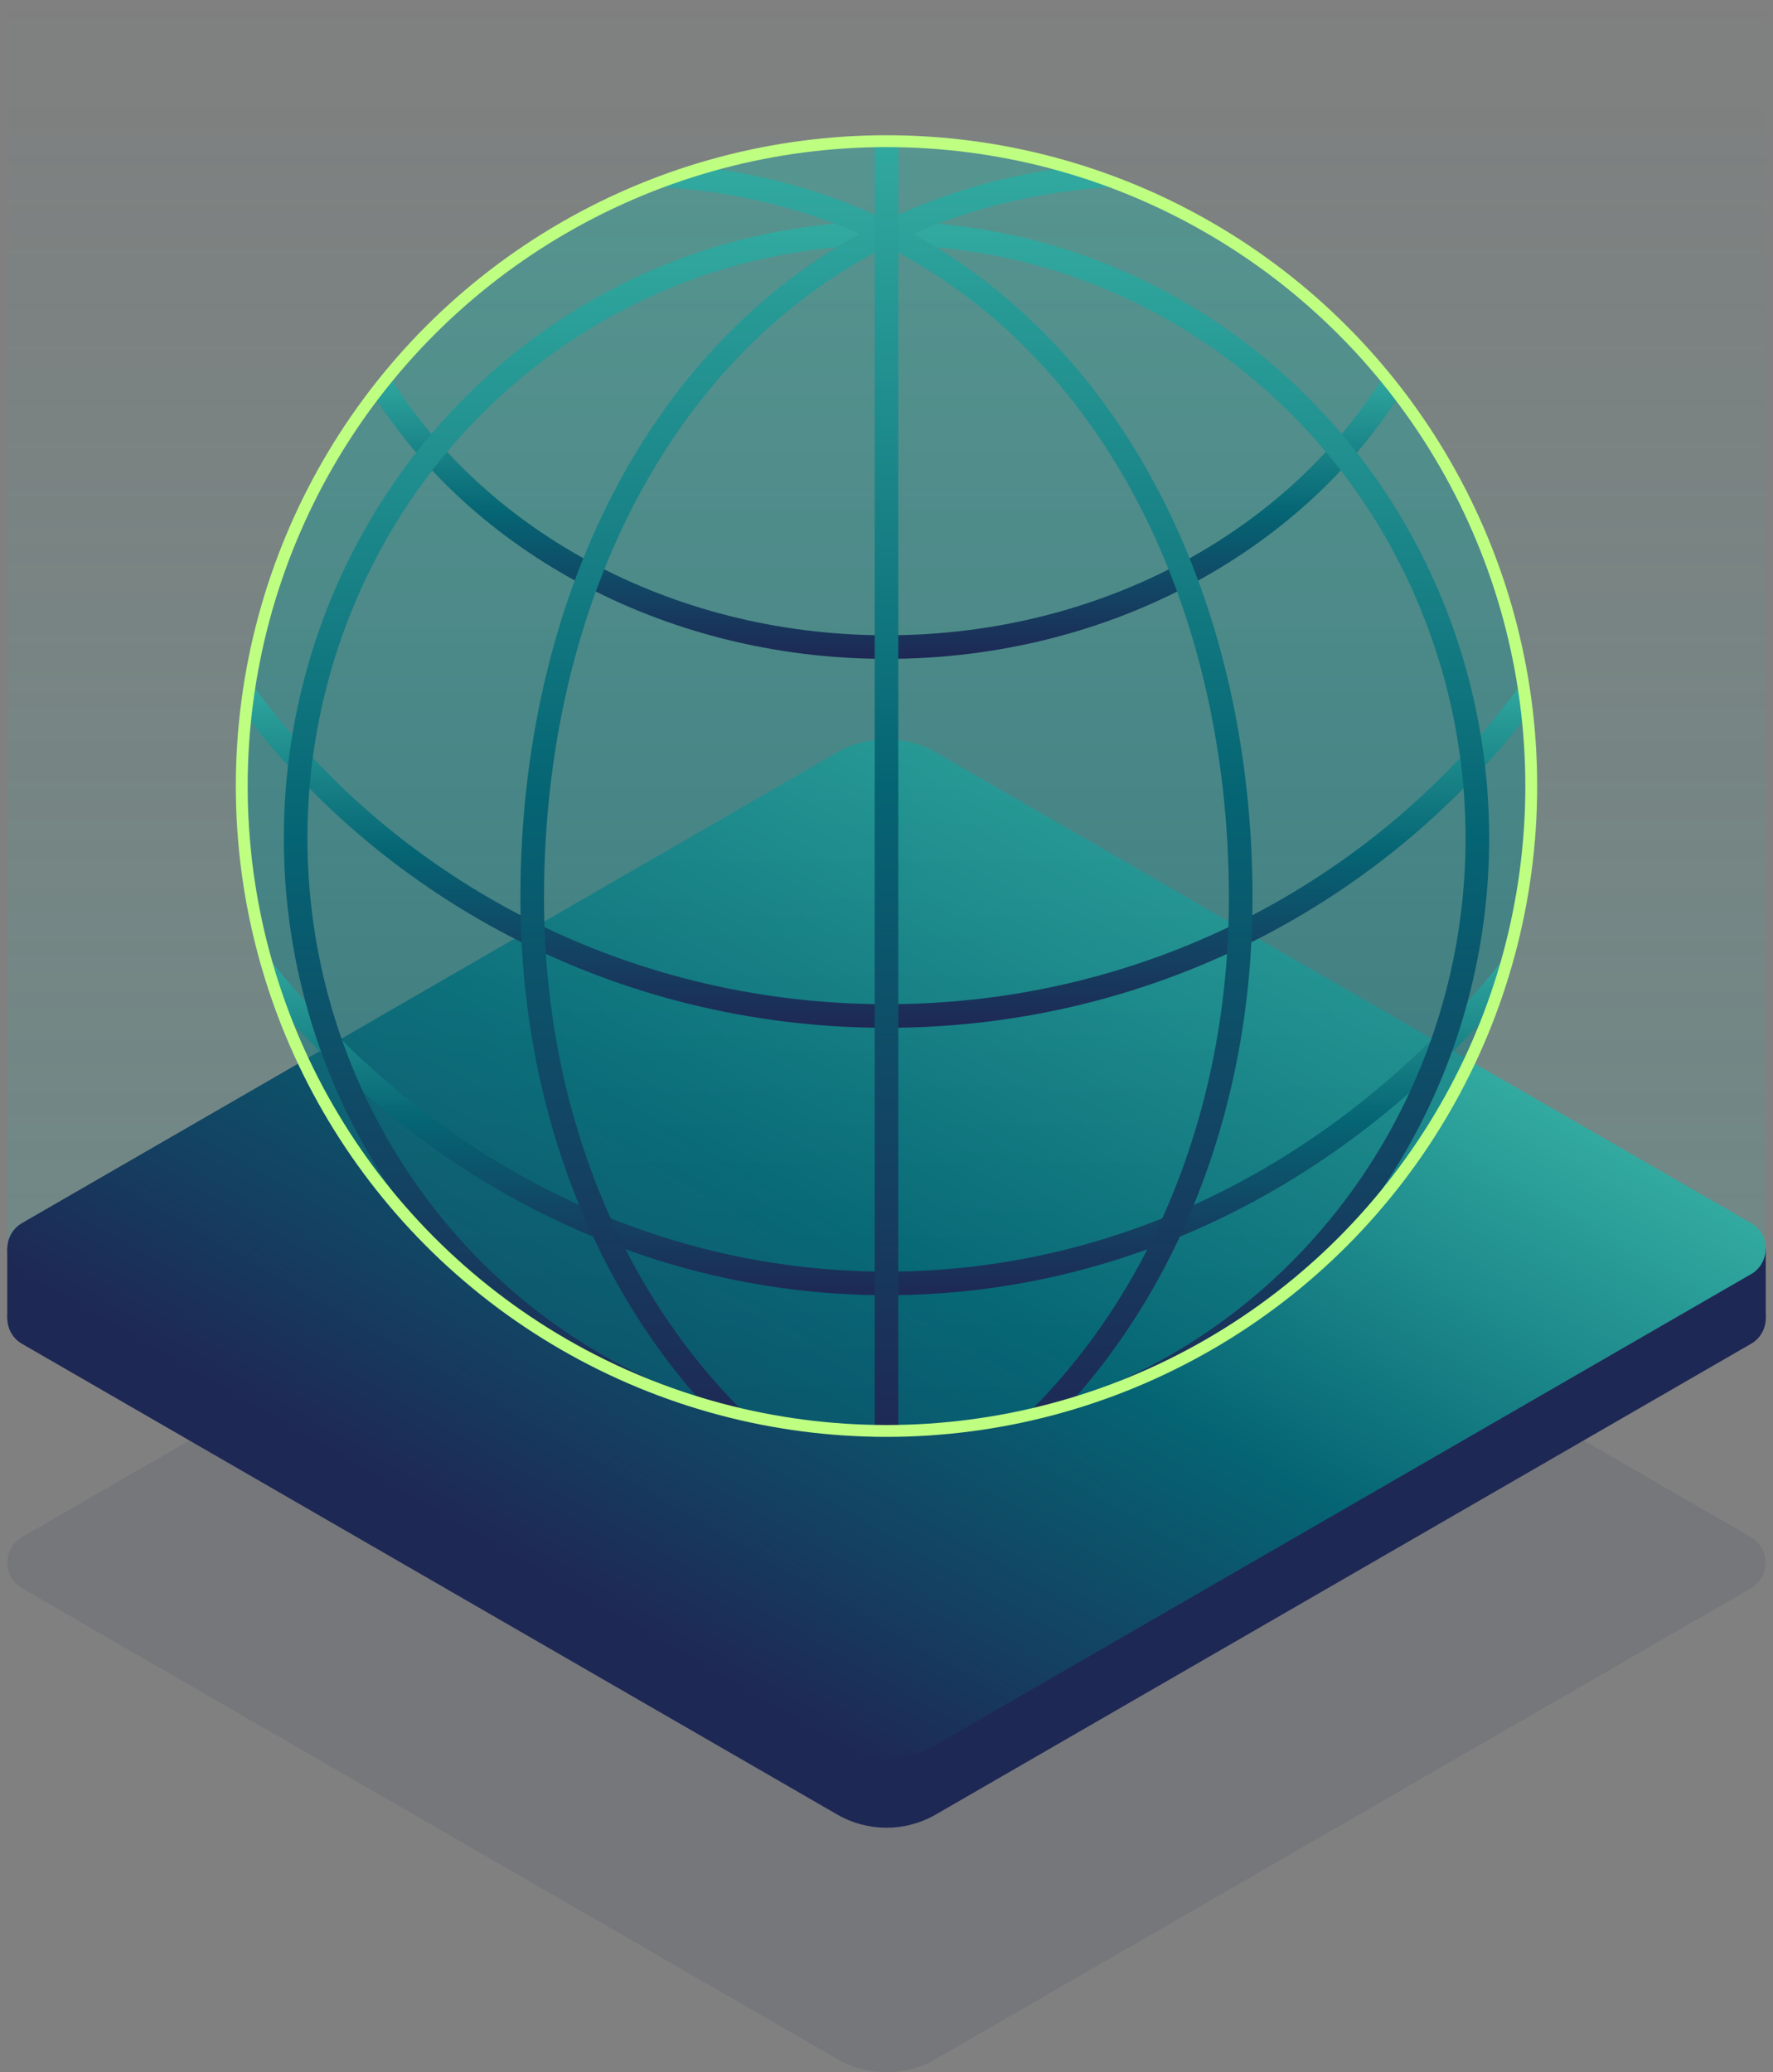 <?xml version="1.0" encoding="UTF-8"?><svg id="a" xmlns="http://www.w3.org/2000/svg" xmlns:xlink="http://www.w3.org/1999/xlink" viewBox="0 0 178 208"><rect x="0" y="0" width="178" height="208" fill="#808080" stroke="none"/><defs><linearGradient id="b" x1="89" y1="0" x2="89" y2="126.07" gradientUnits="userSpaceOnUse"><stop offset="0" stop-color="#32aaa0" stop-opacity="0"/><stop offset=".61" stop-color="#32aaa0" stop-opacity=".62"/><stop offset="1" stop-color="#32aaa0"/></linearGradient><linearGradient id="c" x1="111.81" y1="85.82" x2="66.19" y2="164.84" gradientUnits="userSpaceOnUse"><stop offset="0" stop-color="#30a49a"/><stop offset="0" stop-color="#32aaa0"/><stop offset=".5" stop-color="#056473"/><stop offset="1" stop-color="#1e2855"/></linearGradient><clipPath id="d"><circle cx="89" cy="78.9" r="64.73" style="fill:none;"/></clipPath><linearGradient id="e" x1="89" y1="13.19" x2="89" y2="144.84" gradientUnits="userSpaceOnUse"><stop offset="0" stop-color="#32aaa0"/><stop offset="1" stop-color="#056473"/></linearGradient><linearGradient id="f" x1="89" y1="37.15" x2="89" y2="66.13" xlink:href="#c"/><linearGradient id="g" x1="89" y1="68.14" x2="89" y2="103.16" xlink:href="#c"/><linearGradient id="h" x1="89" y1="95.37" x2="89" y2="130.01" xlink:href="#c"/><linearGradient id="i" x1="89" y1="22.23" x2="89" y2="146.03" xlink:href="#c"/><linearGradient id="j" x1="106.03" y1="16.35" x2="106.03" y2="144.09" xlink:href="#c"/><linearGradient id="k" x1="71.97" y1="16.35" x2="71.97" y2="144.09" xlink:href="#c"/><linearGradient id="l" x1="89" y1="13.19" x2="89" y2="144.84" xlink:href="#c"/></defs><rect x=".73" y="0" width="176.54" height="126.07" style="fill:url(#b); opacity:.2;"/><path d="M175.78,159.43l-81.83,47.24c-3.06,1.77-6.84,1.77-9.9,0L2.22,159.43c-1.98-1.14-1.98-4,0-5.15l81.83-47.24c3.06-1.77,6.84-1.77,9.9,0l81.83,47.24c1.98,1.14,1.98,4,0,5.15Z" style="fill:#1e2855; opacity:.1;"/><rect x="148.25" y="125.33" width="29.02" height="6.99" style="fill:#1e2855;"/><rect x=".73" y="125.33" width="29.02" height="6.99" style="fill:#1e2855;"/><path d="M175.78,134.89l-81.83,47.24c-3.06,1.77-6.84,1.77-9.9,0L2.22,134.89c-1.98-1.14-1.98-4,0-5.15l85.3-49.25c.92-.53,2.05-.53,2.97,0l85.3,49.25c1.98,1.14,1.98,4,0,5.15Z" style="fill:#1e2855;"/><path d="M175.78,127.9l-81.83,47.24c-3.06,1.77-6.84,1.77-9.9,0L2.22,127.91c-1.98-1.14-1.98-4,0-5.15l81.83-47.24c3.06-1.77,6.84-1.77,9.9,0l81.83,47.24c1.98,1.14,1.98,4,0,5.15Z" style="fill:url(#c);"/><g style="clip-path:url(#d);"><circle cx="89" cy="79.02" r="65.82" style="fill:url(#e); opacity:.5;"/><path d="M37.72,37.76c9.64,16.15,28.98,27.19,51.28,27.19s41.64-11.03,51.28-27.19" style="fill:none; stroke:url(#f); stroke-miterlimit:10; stroke-width:2.37px;"/><path d="M154.04,68.83c-14.26,20.02-38.07,33.15-65.04,33.15s-50.78-13.12-65.04-33.15" style="fill:none; stroke:url(#g); stroke-miterlimit:10; stroke-width:2.37px;"/><path d="M152.58,96.09c-15.43,20.05-38.19,32.73-63.58,32.73s-48.16-12.68-63.58-32.73" style="fill:none; stroke:url(#h); stroke-miterlimit:10; stroke-width:2.37px;"/><ellipse cx="89" cy="84.13" rx="59.32" ry="60.71" style="fill:none; stroke:url(#i); stroke-miterlimit:10; stroke-width:2.37px;"/><path d="M112.54,17.54c-8.75.4-16.62,2.46-23.54,5.88,22.97,11.34,35.56,37.53,35.56,66.68,0,21.89-8.2,40.78-21.07,53.14" style="fill:none; stroke:url(#j); stroke-miterlimit:10; stroke-width:2.37px;"/><path d="M74.5,143.24c-12.87-12.36-21.07-31.26-21.07-53.14,0-29.15,12.59-55.33,35.56-66.68-6.92-3.42-14.79-5.48-23.54-5.88" style="fill:none; stroke:url(#k); stroke-miterlimit:10; stroke-width:2.37px;"/><line x1="89" y1="13.19" x2="89" y2="144.84" style="fill:none; stroke:url(#l); stroke-miterlimit:10; stroke-width:2.37px;"/></g><circle cx="89" cy="78.9" r="64.73" style="fill:none; stroke:#beff82; stroke-miterlimit:10; stroke-width:1.19px;"/></svg>